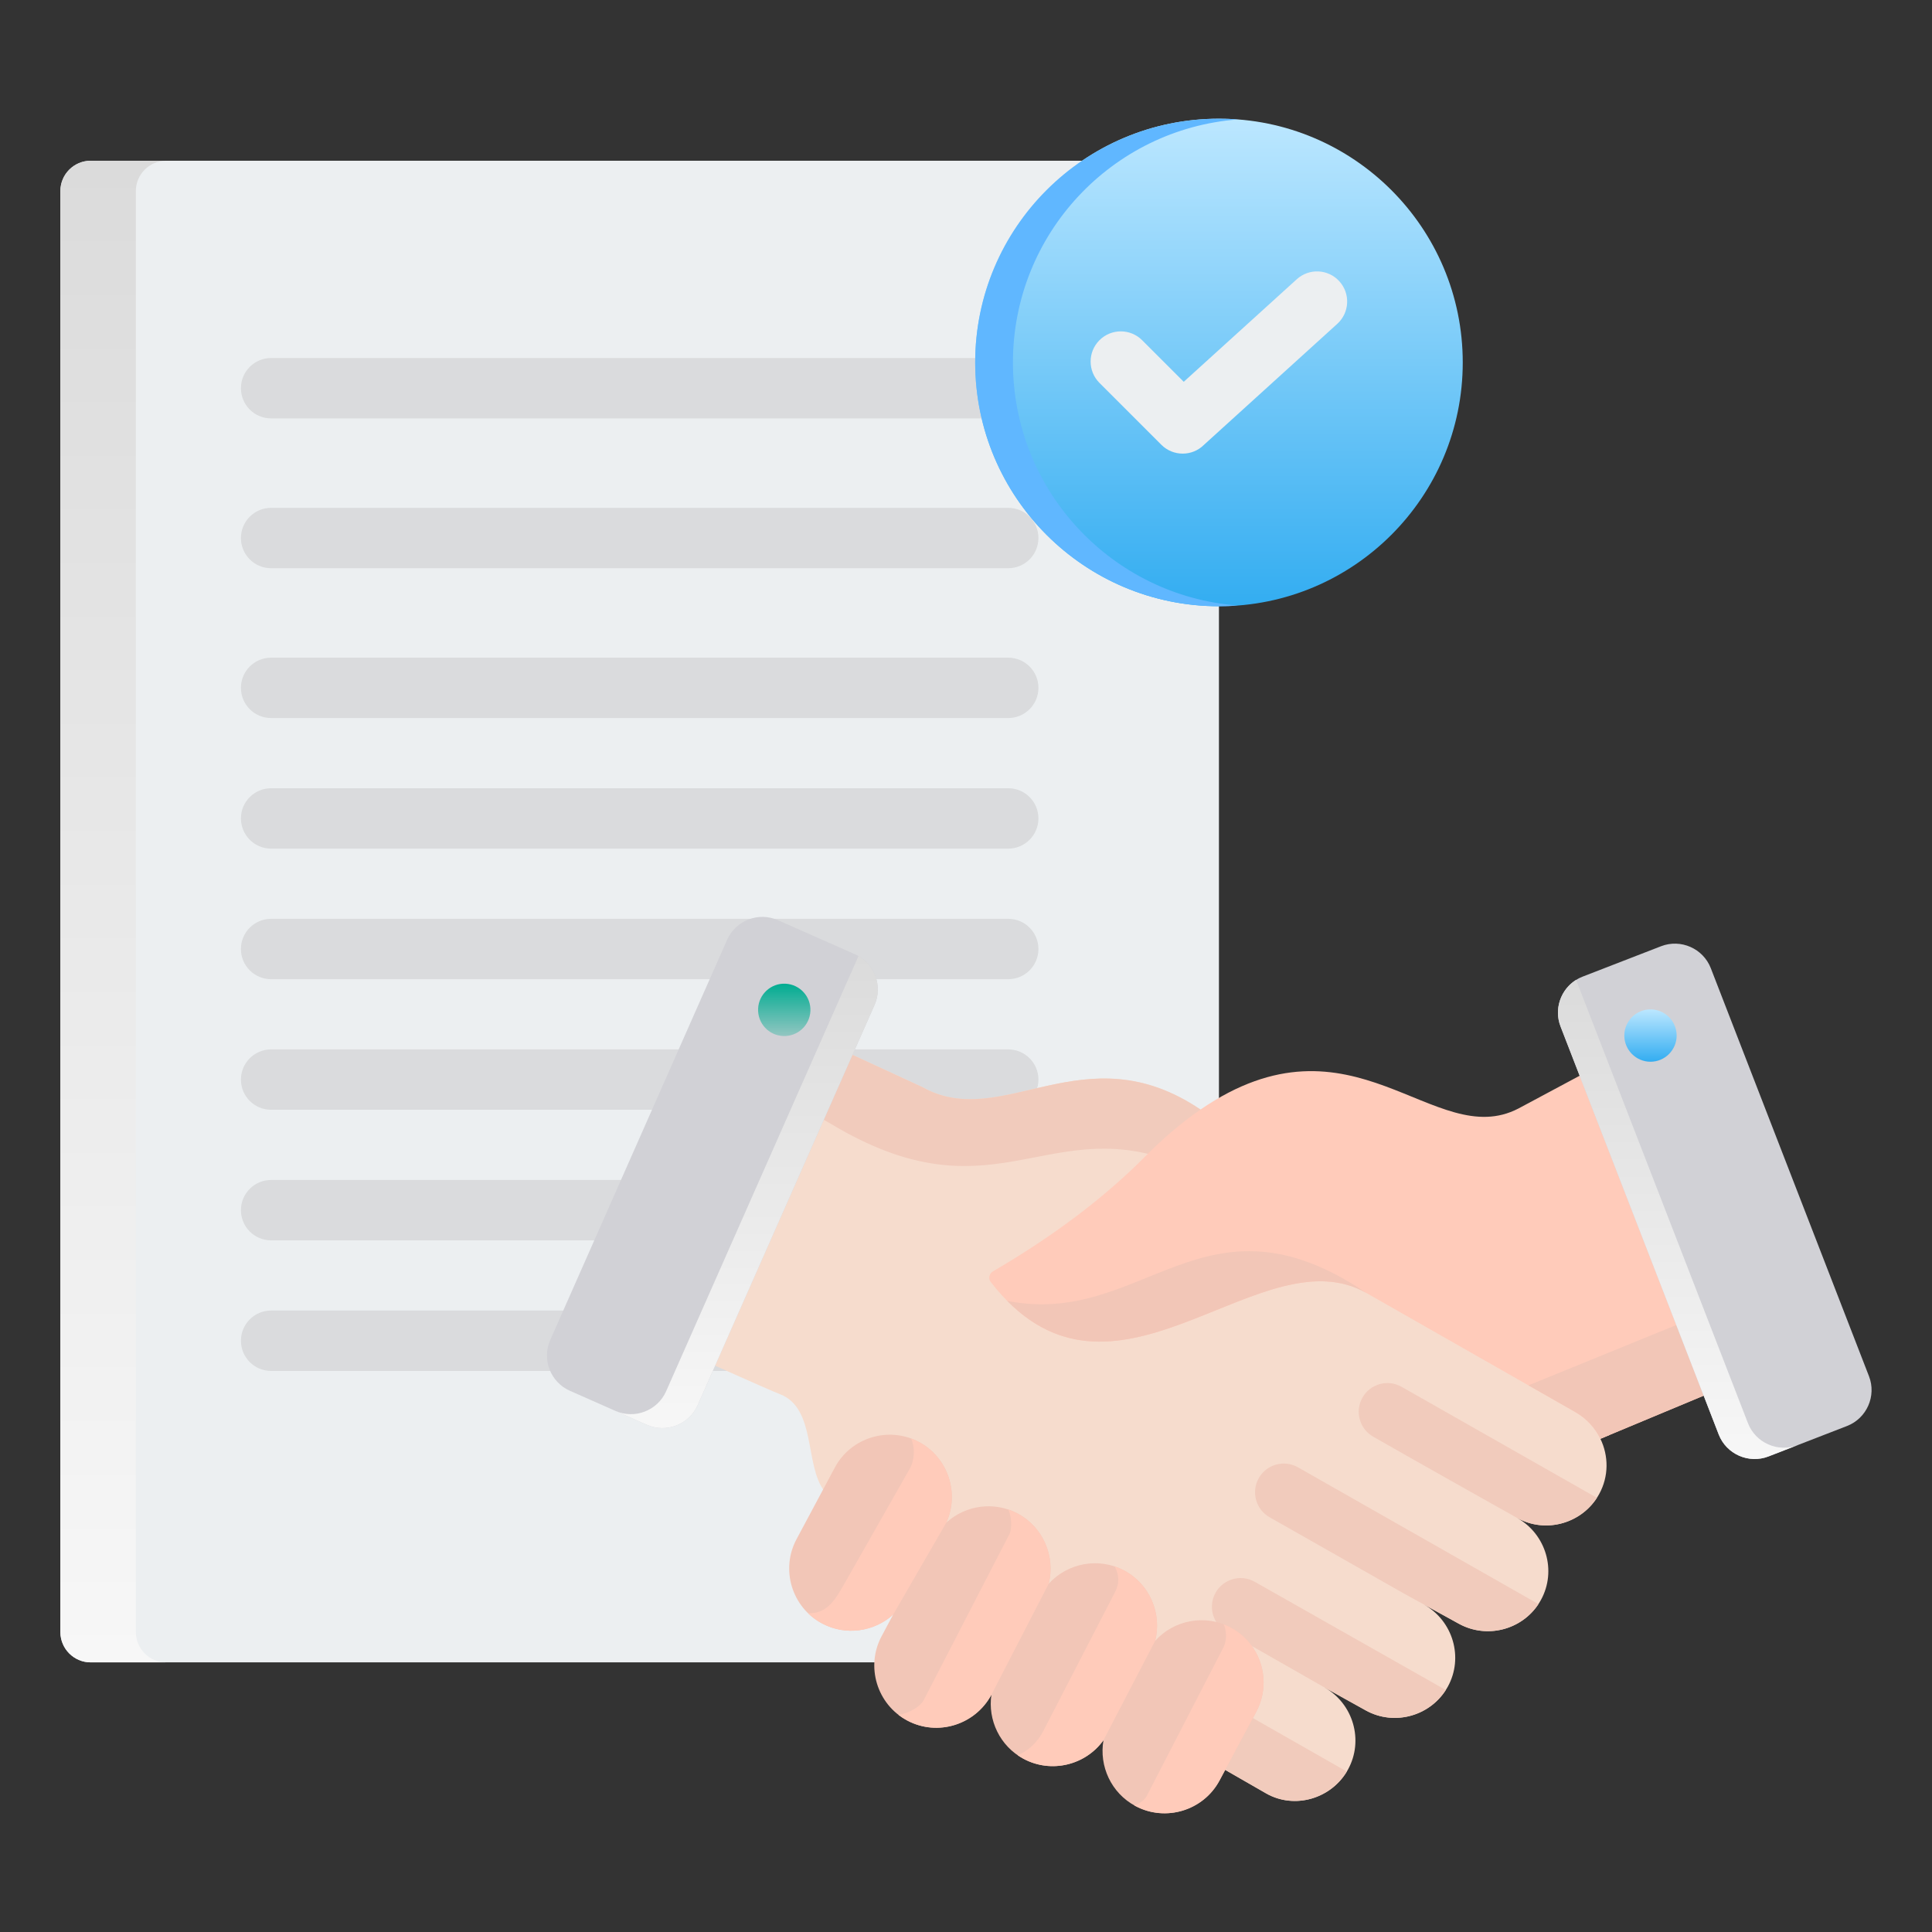 <svg width="78" height="78" viewBox="0 0 78 78" fill="none" xmlns="http://www.w3.org/2000/svg">
<rect x="0" y="0" width="78" height="78" fill="#333333" stroke="none"/>
<path fill-rule="evenodd" clip-rule="evenodd" d="M3.66 67.114H41.127C41.464 67.114 41.754 66.993 41.992 66.756L48.854 59.893C49.092 59.655 49.212 59.365 49.212 59.029V7.712C49.212 7.039 48.663 6.49 47.99 6.49H3.66C2.987 6.49 2.438 7.039 2.438 7.712V65.891C2.438 66.564 2.987 67.114 3.66 67.114Z" fill="#ECEFF1"/>
<path fill-rule="evenodd" clip-rule="evenodd" d="M3.66 67.114H6.707C6.034 67.114 5.485 66.564 5.485 65.891V7.712C5.485 7.039 6.034 6.49 6.707 6.49H3.66C2.987 6.49 2.438 7.039 2.438 7.712V65.891C2.438 66.564 2.987 67.114 3.66 67.114Z" fill="url(#paint0_linear_1521_3187)"/>
<path fill-rule="evenodd" clip-rule="evenodd" d="M10.945 55.348C10.272 55.348 9.727 54.802 9.727 54.129C9.727 53.456 10.272 52.91 10.945 52.91H40.705C41.378 52.91 41.924 53.456 41.924 54.129C41.924 54.802 41.378 55.348 40.705 55.348H10.945ZM10.945 16.892C10.272 16.892 9.727 16.346 9.727 15.673C9.727 15 10.272 14.454 10.945 14.454H40.705C41.378 14.454 41.924 15 41.924 15.673C41.924 16.346 41.378 16.892 40.705 16.892H10.945ZM10.945 22.94C10.272 22.94 9.727 22.395 9.727 21.722C9.727 21.049 10.272 20.503 10.945 20.503H40.705C41.378 20.503 41.924 21.049 41.924 21.722C41.924 22.395 41.378 22.94 40.705 22.94H10.945ZM10.945 28.989C10.272 28.989 9.727 28.444 9.727 27.77C9.727 27.097 10.272 26.552 10.945 26.552H40.705C41.378 26.552 41.924 27.097 41.924 27.77C41.924 28.444 41.378 28.989 40.705 28.989H10.945ZM10.945 34.261C10.272 34.261 9.727 33.715 9.727 33.042C9.727 32.369 10.272 31.823 10.945 31.823H40.705C41.378 31.823 41.924 32.369 41.924 33.042C41.924 33.715 41.378 34.261 40.705 34.261H10.945ZM10.945 39.533C10.272 39.533 9.727 38.987 9.727 38.314C9.727 37.641 10.272 37.095 10.945 37.095H40.705C41.378 37.095 41.924 37.641 41.924 38.314C41.924 38.987 41.378 39.533 40.705 39.533H10.945ZM10.945 44.804C10.272 44.804 9.727 44.259 9.727 43.586C9.727 42.913 10.272 42.367 10.945 42.367H40.705C41.378 42.367 41.924 42.913 41.924 43.586C41.924 44.259 41.378 44.804 40.705 44.804H10.945ZM10.945 50.076C10.272 50.076 9.727 49.531 9.727 48.857C9.727 48.184 10.272 47.639 10.945 47.639H40.705C41.378 47.639 41.924 48.184 41.924 48.857C41.924 49.531 41.378 50.076 40.705 50.076H10.945Z" fill="#BFBFBF" fill-opacity="0.4"/>
<path fill-rule="evenodd" clip-rule="evenodd" d="M57.492 64.781L58.9 65.556C60.075 66.202 61.566 65.769 62.212 64.594C62.858 63.419 62.419 61.94 61.251 61.282C62.423 61.939 63.918 61.493 64.562 60.321C64.957 59.603 64.946 58.775 64.612 58.087L64.978 57.935L48.468 44.794C43.758 41.618 40.477 45.71 37.239 43.888L32.951 41.91C32.226 41.575 31.363 41.89 31.023 42.612L26.418 52.411C26.246 52.778 26.23 53.155 26.37 53.535C26.51 53.915 26.768 54.191 27.137 54.357C28.667 55.047 31.012 56.102 31.493 56.288C32.96 56.858 32.477 59.151 33.28 60.198C34.516 61.81 34.718 62.984 35.77 63.589L51.111 72.401C52.274 73.068 53.777 72.614 54.423 71.439C55.069 70.264 54.634 68.778 53.465 68.122L55.141 69.054C56.313 69.706 57.806 69.268 58.453 68.093C59.099 66.918 58.66 65.439 57.492 64.781Z" fill="#F6DCCD"/>
<path fill-rule="evenodd" clip-rule="evenodd" d="M48.958 45.185L48.466 44.794C43.757 41.618 40.476 45.71 37.238 43.888L32.949 41.91C32.225 41.575 31.362 41.89 31.022 42.612L30.004 44.779C31.017 44.271 32.224 44.58 33.562 45.383C39.977 49.229 42.181 45.062 47.212 46.841C47.414 46.649 47.612 46.456 47.806 46.261C48.172 45.89 48.558 45.528 48.958 45.185Z" fill="#F1CBBC"/>
<path fill-rule="evenodd" clip-rule="evenodd" d="M49.115 71.254L51.111 72.401C52.245 73.052 53.703 72.635 54.374 71.523L50.219 69.155L49.115 71.254ZM60.408 60.81L61.25 61.282C62.368 61.908 63.785 61.533 64.472 60.471L56.582 55.987C56.025 55.673 55.318 55.87 55.004 56.428C54.69 56.986 54.888 57.692 55.445 58.006C57.12 58.965 60.452 60.835 60.408 60.81ZM56.67 64.329L51.26 61.257C50.703 60.943 50.505 60.236 50.819 59.678C51.133 59.121 51.84 58.923 52.398 59.237L62.111 64.761C61.421 65.808 60.017 66.17 58.9 65.555L56.67 64.329ZM49.167 65.575C48.893 65.218 48.842 64.718 49.077 64.301C49.391 63.743 50.098 63.546 50.655 63.86L58.37 68.23C57.686 69.301 56.266 69.678 55.14 69.054L53.625 68.214L49.84 66.054C49.563 65.896 49.341 65.832 49.167 65.575Z" fill="#F1CBBC"/>
<path fill-rule="evenodd" clip-rule="evenodd" d="M29.356 37.942L22.214 54.101C21.869 54.882 22.225 55.804 23.007 56.149L26.117 57.524C26.899 57.87 27.821 57.513 28.166 56.732L35.308 40.572C35.653 39.791 35.297 38.869 34.515 38.524L31.404 37.149C30.623 36.804 29.701 37.16 29.356 37.942Z" fill="#D1D1D6"/>
<path fill-rule="evenodd" clip-rule="evenodd" d="M26.893 56.169C26.549 56.948 25.631 57.305 24.852 56.965L26.117 57.524C26.899 57.869 27.821 57.513 28.166 56.731C30.547 51.345 32.927 45.958 35.308 40.572C35.631 39.841 35.339 38.986 34.66 38.597C32.071 44.454 29.482 50.312 26.893 56.169Z" fill="url(#paint1_linear_1521_3187)"/>
<path fill-rule="evenodd" clip-rule="evenodd" d="M31.711 39.715C32.294 39.743 32.745 40.237 32.718 40.82C32.691 41.403 32.196 41.854 31.613 41.827C31.03 41.8 30.58 41.305 30.607 40.722C30.634 40.139 31.128 39.688 31.711 39.715Z" fill="url(#paint2_linear_1521_3187)"/>
<path fill-rule="evenodd" clip-rule="evenodd" d="M46.637 66.244C47.392 65.406 48.654 65.154 49.69 65.707C50.019 65.883 50.303 66.128 50.523 66.428C51.095 67.206 51.177 68.253 50.72 69.106L49.236 71.882C48.584 73.1 47.055 73.564 45.837 72.912C44.858 72.389 44.367 71.298 44.55 70.257C43.828 71.264 42.444 71.608 41.324 71.008C40.365 70.496 39.874 69.439 40.026 68.418C39.371 69.642 37.849 70.115 36.622 69.459C35.404 68.807 34.941 67.278 35.592 66.06L36.06 65.185C35.295 65.877 34.144 66.054 33.187 65.542C31.969 64.891 31.505 63.361 32.157 62.143L33.705 59.248C34.356 58.03 35.885 57.568 37.103 58.218C38.274 58.843 38.747 60.283 38.204 61.474C38.969 60.773 40.127 60.594 41.089 61.107C42.124 61.66 42.614 62.852 42.337 63.944C43.091 63.106 44.353 62.854 45.389 63.407C46.425 63.96 46.915 65.152 46.637 66.244Z" fill="#F2C6B7"/>
<path fill-rule="evenodd" clip-rule="evenodd" d="M36.06 65.185C35.295 65.878 34.143 66.054 33.187 65.542C32.975 65.43 32.787 65.29 32.623 65.13C33.393 65.165 33.738 64.558 34.089 63.941L36.72 59.313C36.932 58.94 36.948 58.447 36.784 58.076C36.892 58.115 36.999 58.163 37.104 58.218C38.274 58.843 38.747 60.284 38.204 61.475L36.06 65.185ZM40.027 68.419L42.337 63.943C42.614 62.851 42.124 61.66 41.089 61.107C40.965 61.041 40.838 60.987 40.709 60.943C40.903 61.402 40.802 61.841 40.768 61.907L37.288 68.646C37.165 68.885 36.718 69.167 36.275 69.235C36.383 69.318 36.498 69.393 36.622 69.459C37.87 70.126 39.387 69.616 40.027 68.419ZM49.408 65.579C49.504 65.615 49.598 65.658 49.69 65.708C50.019 65.883 50.303 66.128 50.523 66.428C51.096 67.207 51.177 68.253 50.72 69.106L49.236 71.883C48.584 73.101 47.055 73.564 45.837 72.913C45.823 72.905 45.81 72.898 45.796 72.891C46.057 72.796 46.221 72.652 46.296 72.508L49.395 66.507C49.517 66.27 49.541 65.896 49.408 65.579ZM44.55 70.257C43.828 71.264 42.444 71.608 41.324 71.009C41.242 70.965 41.164 70.917 41.089 70.865C41.516 70.679 41.876 70.359 42.123 69.881L45.011 64.288C45.215 63.893 45.171 63.552 45.001 63.24C45.133 63.285 45.263 63.34 45.389 63.407C46.425 63.96 46.915 65.152 46.638 66.244L44.55 70.257Z" fill="#FFCBBA"/>
<path fill-rule="evenodd" clip-rule="evenodd" d="M55.166 52.202L63.6 57.009C64.054 57.268 64.398 57.649 64.611 58.088L69.37 56.102C70.098 55.798 70.452 54.968 70.167 54.233L66.195 43.986C66.039 43.583 65.748 43.297 65.343 43.147C64.938 42.997 64.531 43.025 64.151 43.229L61.304 44.753C57.903 46.521 54.629 40.569 48.472 44.793C47.672 45.34 46.921 45.996 46.239 46.685C44.529 48.413 42.443 49.954 40.084 51.331C40.009 51.375 39.962 51.442 39.945 51.528C39.929 51.613 39.948 51.693 40.001 51.761C44.886 58.047 50.831 49.731 55.166 52.202Z" fill="#FFCBBA"/>
<path fill-rule="evenodd" clip-rule="evenodd" d="M61.707 55.93L63.6 57.009C64.054 57.268 64.398 57.649 64.611 58.088L69.37 56.102C70.097 55.799 70.451 54.969 70.167 54.234L69.002 51.229C69.056 52.184 68.835 53.025 67.852 53.425L61.707 55.93ZM40.662 52.519C45.414 57.325 51.024 49.841 55.166 52.202C48.607 47.76 46.164 53.613 40.662 52.519Z" fill="#F2C6B7"/>
<path fill-rule="evenodd" clip-rule="evenodd" d="M69.07 39.089L75.456 55.562C75.765 56.358 75.366 57.262 74.57 57.571L71.398 58.8C70.602 59.109 69.698 58.71 69.389 57.913L63.003 41.441C62.694 40.645 63.093 39.74 63.89 39.431L67.061 38.202C67.857 37.893 68.761 38.292 69.07 39.089Z" fill="#D1D1D6"/>
<path fill-rule="evenodd" clip-rule="evenodd" d="M63.631 39.56C63.011 39.947 62.73 40.736 63.003 41.441L69.389 57.914C69.698 58.71 70.602 59.109 71.398 58.801L72.574 58.345L72.579 58.343C71.782 58.652 70.878 58.253 70.569 57.456C68.257 51.491 65.944 45.526 63.631 39.56Z" fill="url(#paint3_linear_1521_3187)"/>
<path fill-rule="evenodd" clip-rule="evenodd" d="M66.635 42.865C67.217 42.865 67.691 42.39 67.691 41.808C67.691 41.226 67.217 40.752 66.635 40.752C66.053 40.752 65.578 41.226 65.578 41.808C65.578 42.39 66.053 42.865 66.635 42.865Z" fill="url(#paint4_linear_1521_3187)"/>
<path fill-rule="evenodd" clip-rule="evenodd" d="M49.213 4.792C43.777 4.792 39.371 9.198 39.371 14.634C39.371 20.07 43.777 24.476 49.213 24.476C54.649 24.476 59.055 20.07 59.055 14.634C59.055 9.198 54.649 4.792 49.213 4.792Z" fill="url(#paint5_linear_1521_3187)"/>
<path fill-rule="evenodd" clip-rule="evenodd" d="M49.213 4.792C43.777 4.792 39.371 9.198 39.371 14.634C39.371 20.07 43.777 24.476 49.213 24.476C49.469 24.476 49.723 24.466 49.974 24.447C44.895 24.058 40.895 19.814 40.895 14.634C40.895 9.455 44.895 5.21 49.974 4.822C49.723 4.802 49.469 4.792 49.213 4.792Z" fill="#60B7FF"/>
<path fill-rule="evenodd" clip-rule="evenodd" d="M44.388 15.458C43.912 14.982 43.912 14.211 44.388 13.735C44.864 13.259 45.636 13.259 46.111 13.735L47.791 15.414L52.354 11.274C52.851 10.822 53.62 10.858 54.072 11.355C54.524 11.852 54.488 12.621 53.991 13.073L48.617 17.95L48.61 17.957C48.135 18.433 47.363 18.433 46.887 17.957L44.388 15.458Z" fill="#ECEFF1"/>
<defs>
<linearGradient id="paint0_linear_1521_3187" x1="4.572" y1="6.49" x2="4.572" y2="67.114" gradientUnits="userSpaceOnUse">
<stop stop-color="#DBDBDB"/>
<stop offset="1" stop-color="#F7F7F7"/>
</linearGradient>
<linearGradient id="paint1_linear_1521_3187" x1="30.146" y1="38.597" x2="30.146" y2="57.656" gradientUnits="userSpaceOnUse">
<stop stop-color="#DBDBDB"/>
<stop offset="1" stop-color="#F7F7F7"/>
</linearGradient>
<linearGradient id="paint2_linear_1521_3187" x1="31.662" y1="39.714" x2="31.662" y2="41.828" gradientUnits="userSpaceOnUse">
<stop stop-color="#00AC91"/>
<stop offset="1" stop-color="#00AC91" stop-opacity="0.3"/>
</linearGradient>
<linearGradient id="paint3_linear_1521_3187" x1="67.739" y1="39.56" x2="67.739" y2="58.905" gradientUnits="userSpaceOnUse">
<stop stop-color="#DBDBDB"/>
<stop offset="1" stop-color="#F7F7F7"/>
</linearGradient>
<linearGradient id="paint4_linear_1521_3187" x1="66.635" y1="40.752" x2="66.635" y2="42.865" gradientUnits="userSpaceOnUse">
<stop stop-color="#BCE7FF"/>
<stop offset="1" stop-color="#33ADF1"/>
</linearGradient>
<linearGradient id="paint5_linear_1521_3187" x1="49.213" y1="4.792" x2="49.213" y2="24.476" gradientUnits="userSpaceOnUse">
<stop stop-color="#BCE7FF"/>
<stop offset="1" stop-color="#33ADF1"/>
</linearGradient>
</defs>
</svg>
